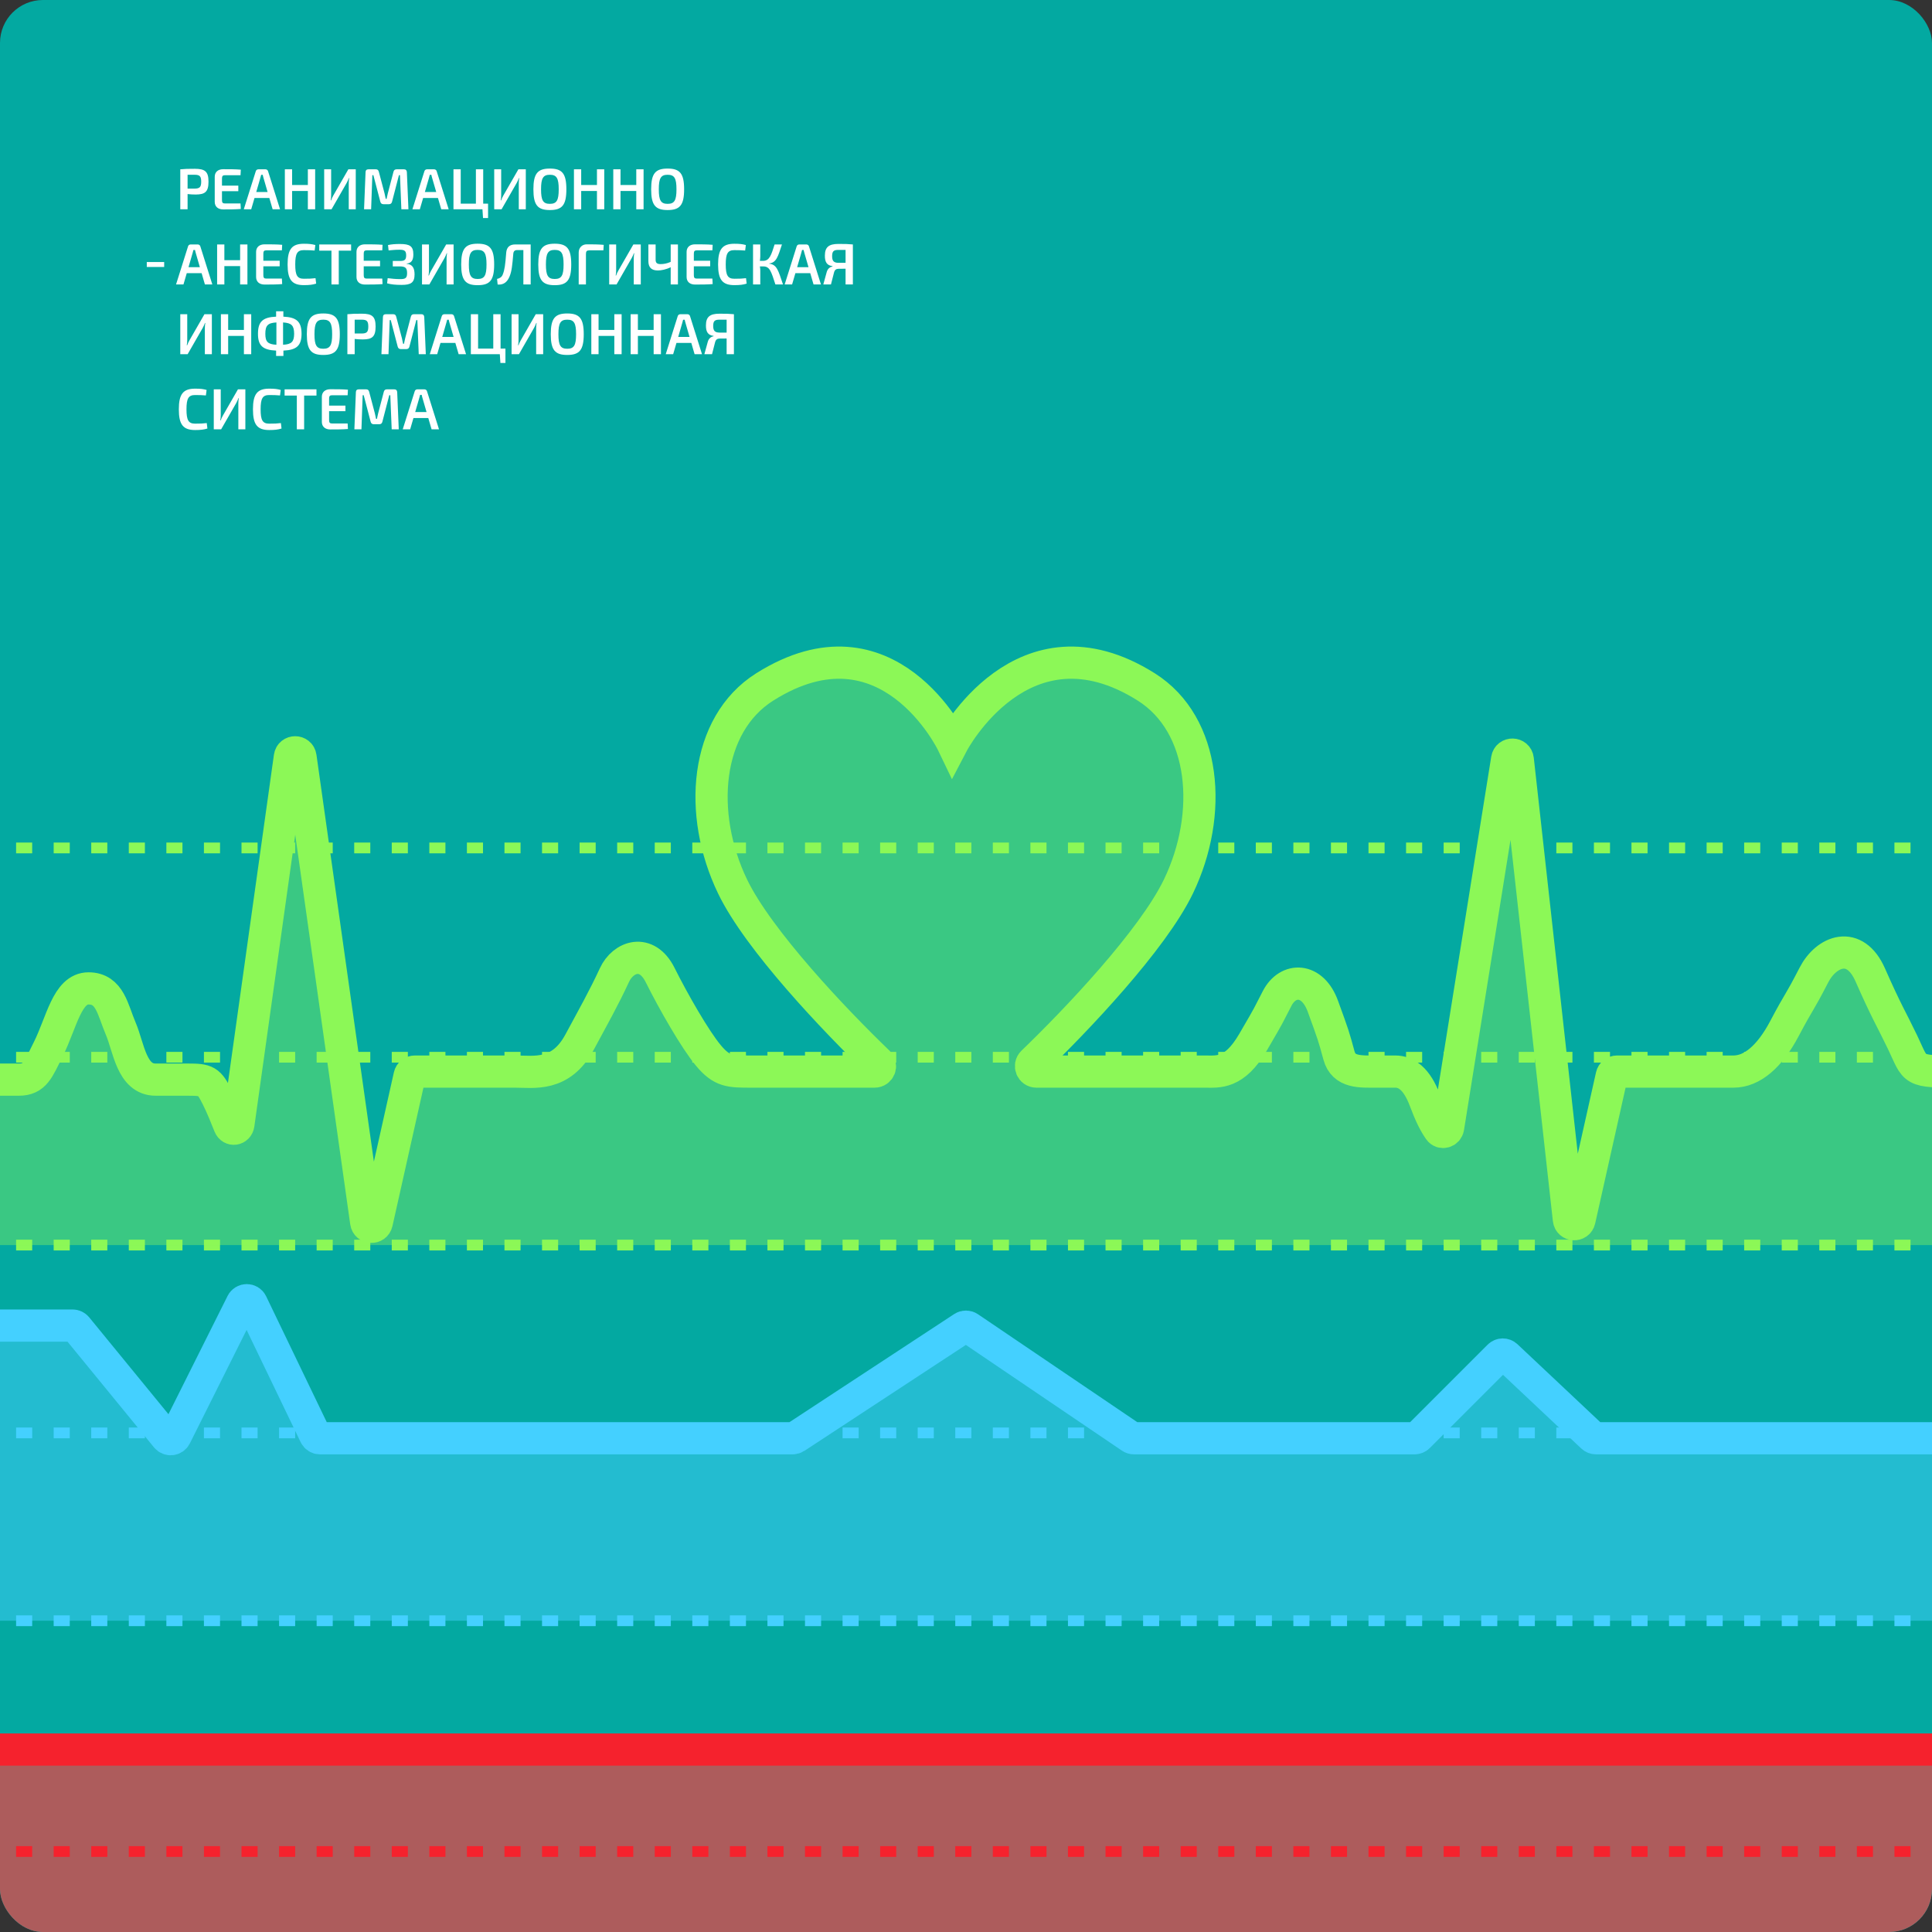 <svg width="360" height="360" viewBox="0 0 360 360" fill="none" xmlns="http://www.w3.org/2000/svg">
<rect x="0" y="0" width="360" height="360" fill="#333333" stroke="none"/>
<g clip-path="url(#clip0_30506_25742)">
<rect width="360" height="360" rx="8" fill="#03A9A1"/>
<line x1="-32" y1="158" x2="393" y2="158" stroke="#8CF857" stroke-width="2" stroke-dasharray="3 4"/>
<line x1="-32" y1="197" x2="393" y2="197" stroke="#8CF857" stroke-width="2" stroke-dasharray="3 4"/>
<line x1="-32" y1="232" x2="393" y2="232" stroke="#8CF857" stroke-width="2" stroke-dasharray="3 4"/>
<line x1="-32" y1="267" x2="393" y2="267" stroke="#44D0FF" stroke-width="2" stroke-dasharray="3 4"/>
<path d="M3.5 201.174H0V232H365.5V199.674C356 199.674 357.136 199.674 354.5 194.174C352.5 190 351.5 188.5 348.5 181.674C345.599 175.072 340.289 177.228 338 181.674C335 187.5 335.5 186 332.5 191.674C329.764 196.847 326.5 199.674 323 199.674H301.297C300.829 199.674 300.427 199.998 300.325 200.455L294.308 225.33C294.062 226.431 292.463 226.344 292.339 225.221L282.814 141.503C282.686 140.345 281.017 140.305 280.833 141.455L269.832 210.102C269.699 210.933 268.668 211.23 268.186 210.54C267.312 209.29 266.522 207.725 265.5 205C263.99 200.973 262 199.674 260 199.674H256.5C253.5 199.674 250.381 199.91 249.5 196.674C248.5 193 248.5 193 246.5 187.5C244.552 182.142 240 182.174 238 186C236 189.826 237 188.174 233.5 194.174C230 200.173 227 199.674 224.5 199.674H193.124C192.217 199.674 191.769 198.563 192.423 197.934C200.479 190.192 214.779 175.16 219.587 165.174C226.087 151.674 224.754 135.04 213.587 128C190.587 113.5 177.5 138.5 177.5 138.5C177.5 138.5 165.5 113.5 142.5 128C131.333 135.04 130 151.674 136.5 165.174C141.308 175.16 155.608 190.192 163.664 197.934C164.319 198.563 163.875 199.674 162.967 199.674H140C136 199.674 134.5 199.674 132 196.674C129.5 193.674 125.5 186.674 123 181.674C120.5 176.674 116.098 178.217 114.5 181.674C112.5 186 110.517 189.5 108 194.174C104.5 200.674 99.5 199.674 96 199.674H77.297C76.829 199.674 76.427 199.998 76.325 200.455L70.199 225.818C69.956 226.904 68.388 226.841 68.233 225.74L55.994 141.04C55.832 139.893 54.174 139.893 54.013 141.041L44.42 209.504C44.286 210.459 43.125 210.635 42.762 209.742C42.116 208.149 41.397 206.295 40.5 204.5C38.935 201.369 38.5 201.174 35 201.174H29C24.5 201.174 24 195.174 22.5 191.674C21 188.174 20.5 184.174 16.5 184.174C12.5 184.174 11.5 190.5 9 195.5C7.087 199.326 6.5 201.174 3.5 201.174Z" fill="#8CF857" fill-opacity="0.4"/>
<path d="M0 201.174H3.5C6.5 201.174 7.087 199.326 9 195.5C11.5 190.5 12.5 184.174 16.5 184.174C20.5 184.174 21 188.174 22.5 191.674C24 195.174 24.5 201.174 29 201.174H35C38.5 201.174 38.935 201.369 40.5 204.5C41.397 206.295 42.116 208.149 42.762 209.742C43.125 210.635 44.286 210.459 44.42 209.504L54.013 141.041C54.174 139.893 55.832 139.893 55.994 141.04L68.233 227.74C68.388 228.841 69.956 228.904 70.199 227.818L76.325 200.455C76.427 199.998 76.829 199.674 77.297 199.674H96C99.5 199.674 104.5 200.674 108 194.174C110.517 189.5 112.5 186 114.5 181.674C116.098 178.217 120.5 176.674 123 181.674C125.5 186.674 129.5 193.674 132 196.674C134.5 199.674 136 199.674 140 199.674H162.967C163.875 199.674 164.319 198.563 163.664 197.934C155.608 190.192 141.308 175.16 136.5 165.174C130 151.674 131.333 135.04 142.5 128C165.5 113.5 177.5 138.5 177.5 138.5C177.5 138.5 190.587 113.5 213.587 128C224.754 135.04 226.087 151.674 219.587 165.174C214.779 175.16 200.479 190.192 192.423 197.934C191.769 198.563 192.217 199.674 193.124 199.674H225M224.5 199.674C227 199.674 230 200.173 233.5 194.174C237 188.174 236 189.826 238 186C240 182.174 244.552 182.142 246.5 187.5C248.5 193 248.5 193 249.5 196.674C250.381 199.91 253.5 199.674 256.5 199.674H260C262 199.674 263.99 200.973 265.5 205C266.522 207.725 267.312 209.29 268.186 210.54C268.668 211.23 269.699 210.933 269.832 210.102L280.833 141.455C281.017 140.305 282.686 140.345 282.814 141.503L292.339 227.221C292.463 228.344 294.062 228.431 294.308 227.33L300.325 200.455C300.427 199.998 300.829 199.674 301.297 199.674H323C326.5 199.674 329.764 196.847 332.5 191.674C335.5 186 335 187.5 338 181.674C340.289 177.228 345.599 175.072 348.5 181.674C351.5 188.5 352.5 190 354.5 194.174C357.136 199.674 356 199.674 365.5 199.674" stroke="#8CF857" stroke-width="6"/>
<path d="M13.526 247H-5C-5.552 247 -6 247.448 -6 248V301C-6 301.552 -5.552 302 -5 302H372C372.552 302 373 301.552 373 301V269C373 268.448 372.552 268 372 268H297.397C297.142 268 296.897 267.903 296.711 267.728L280.706 252.665C280.313 252.294 279.696 252.304 279.314 252.686L264.293 267.707C264.105 267.895 263.851 268 263.586 268H211.307C211.107 268 210.912 267.94 210.746 267.828L180.552 247.374C180.218 247.148 179.78 247.144 179.443 247.366L148.25 267.836C148.087 267.943 147.896 268 147.701 268H59.628C59.244 268 58.894 267.78 58.727 267.434L46.884 242.836C46.524 242.087 45.46 242.08 45.089 242.823L32.691 267.619C32.366 268.267 31.481 268.366 31.022 267.805L14.3 247.367C14.11 247.135 13.826 247 13.526 247Z" fill="#44D0FF" fill-opacity="0.5"/>
<path d="M-6 247H13.526C13.826 247 14.11 247.135 14.3 247.367L31.022 267.805C31.481 268.366 32.366 268.267 32.691 267.619L45.089 242.823C45.46 242.08 46.524 242.087 46.884 242.836L58.727 267.434C58.894 267.78 59.244 268 59.628 268H147.701C147.896 268 148.087 267.943 148.25 267.836L179.443 247.366C179.78 247.144 180.218 247.148 180.552 247.374L210.746 267.828C210.912 267.94 211.107 268 211.307 268H263.586C263.851 268 264.105 267.895 264.293 267.707L279.314 252.686C279.696 252.304 280.313 252.294 280.706 252.665L296.711 267.728C296.897 267.903 297.142 268 297.397 268H373" stroke="#44D0FF" stroke-width="6"/>
<rect y="325" width="365" height="40" fill="#AD5C5C"/>
<line y1="326" x2="389" y2="326" stroke="#F5222D" stroke-width="6"/>
<line x1="-32" y1="302" x2="393" y2="302" stroke="#44D0FF" stroke-width="2" stroke-dasharray="3 4"/>
<line x1="-32" y1="345" x2="393" y2="345" stroke="#F5222D" stroke-width="2" stroke-dasharray="3 4"/>
<g clip-path="url(#clip1_30506_25742)">
<path d="M33.593 39H34.953V36.16C35.396 36.214 35.925 36.247 36.454 36.247C38.214 36.247 38.851 35.739 38.851 33.85C38.851 31.971 38.214 31.453 36.292 31.453C35.018 31.453 34.446 31.464 33.593 31.55V39ZM34.953 35.145V32.565H36.26C37.199 32.565 37.491 32.824 37.491 33.85C37.491 34.876 37.199 35.135 36.26 35.145H34.953ZM44.817 37.91H41.891C41.503 37.91 41.362 37.748 41.362 37.283V35.621H44.407V34.584H41.362V33.278C41.362 32.813 41.503 32.651 41.891 32.651H44.817L44.871 31.615C43.889 31.529 42.69 31.529 41.589 31.529C40.617 31.529 40.013 32.068 40.013 32.943V37.607C40.013 38.482 40.606 39.022 41.589 39.022C42.69 39.022 43.889 39.022 44.871 38.935L44.817 37.91ZM50.187 36.895L50.803 39H52.185L49.95 31.906C49.885 31.68 49.691 31.55 49.464 31.55H48.147C47.92 31.55 47.725 31.68 47.661 31.906L45.426 39H46.808L47.423 36.895H50.187ZM49.863 35.782H47.747L48.492 33.213L48.665 32.576H48.956C48.989 32.781 49.064 33.008 49.118 33.213L49.863 35.782ZM58.725 31.55H57.364V34.476H54.428V31.55H53.078V39H54.428V35.588H57.364V39H58.725V31.55ZM66.29 39V31.55H64.908L62.101 36.441C61.939 36.733 61.799 37.024 61.691 37.337H61.615C61.68 37.013 61.702 36.69 61.702 36.366V31.55H60.406V39H61.777L64.595 34.087C64.746 33.828 64.887 33.494 65.005 33.181H65.07C65.016 33.494 64.984 33.807 64.984 34.12V39H66.29ZM73.893 31.55C73.58 31.55 73.397 31.701 73.321 32.004L72.263 36.031C72.176 36.387 72.112 36.711 72.036 37.057H71.874C71.809 36.711 71.745 36.387 71.658 36.042L70.589 32.004C70.514 31.701 70.341 31.55 70.039 31.55H68.646C68.3 31.55 68.128 31.734 68.117 32.079L67.836 39H69.153L69.38 32.641H69.574L70.87 37.596C70.946 37.888 71.14 38.05 71.453 38.05H72.479C72.792 38.05 72.975 37.888 73.051 37.596L74.336 32.641H74.53L74.789 39H76.106L75.815 32.079C75.793 31.734 75.621 31.55 75.275 31.55H73.893ZM81.608 36.895L82.223 39H83.605L81.37 31.906C81.306 31.68 81.111 31.55 80.885 31.55H79.567C79.341 31.55 79.146 31.68 79.081 31.906L76.846 39H78.228L78.844 36.895H81.608ZM81.284 35.782H79.168L79.913 33.213L80.085 32.576H80.377C80.409 32.781 80.485 33.008 80.539 33.213L81.284 35.782ZM90.944 37.953H90.037V31.55H88.677V37.953H85.848V31.55H84.499V39H89.897L90.005 40.63H90.944V37.953ZM97.975 39V31.55H96.593L93.785 36.441C93.623 36.733 93.483 37.024 93.375 37.337H93.299C93.364 37.013 93.386 36.69 93.386 36.366V31.55H92.09V39H93.461L96.279 34.087C96.431 33.828 96.571 33.494 96.69 33.181H96.754C96.701 33.494 96.668 33.807 96.668 34.12V39H97.975ZM102.457 31.41C100.19 31.41 99.391 32.317 99.391 35.275C99.391 38.233 100.19 39.14 102.457 39.14C104.735 39.14 105.534 38.233 105.534 35.275C105.534 32.317 104.735 31.41 102.457 31.41ZM102.457 32.565C103.72 32.565 104.109 33.202 104.109 35.275C104.109 37.348 103.72 37.985 102.457 37.985C101.205 37.985 100.816 37.348 100.816 35.275C100.816 33.202 101.205 32.565 102.457 32.565ZM112.593 31.55H111.233V34.476H108.296V31.55H106.947V39H108.296V35.588H111.233V39H112.593V31.55ZM119.921 31.55H118.561V34.476H115.624V31.55H114.275V39H115.624V35.588H118.561V39H119.921V31.55ZM124.399 31.41C122.132 31.41 121.333 32.317 121.333 35.275C121.333 38.233 122.132 39.14 124.399 39.14C126.677 39.14 127.476 38.233 127.476 35.275C127.476 32.317 126.677 31.41 124.399 31.41ZM124.399 32.565C125.662 32.565 126.051 33.202 126.051 35.275C126.051 37.348 125.662 37.985 124.399 37.985C123.146 37.985 122.758 37.348 122.758 35.275C122.758 33.202 123.146 32.565 124.399 32.565ZM37.566 50.895L38.182 53H39.564L37.329 45.906C37.264 45.68 37.069 45.55 36.843 45.55H35.526C35.299 45.55 35.105 45.68 35.04 45.906L32.805 53H34.187L34.802 50.895H37.566ZM37.242 49.782H35.126L35.871 47.213L36.044 46.576H36.335C36.368 46.781 36.443 47.008 36.497 47.213L37.242 49.782ZM46.104 45.55H44.743V48.476H41.807V45.55H40.457V53H41.807V49.588H44.743V53H46.104V45.55ZM52.525 51.91H49.599C49.21 51.91 49.07 51.748 49.07 51.283V49.621H52.114V48.584H49.07V47.278C49.07 46.813 49.21 46.651 49.599 46.651H52.525L52.579 45.615C51.596 45.529 50.398 45.529 49.297 45.529C48.325 45.529 47.72 46.068 47.72 46.943V51.607C47.72 52.482 48.314 53.022 49.297 53.022C50.398 53.022 51.596 53.022 52.579 52.935L52.525 51.91ZM58.792 51.834C58.155 51.92 57.572 51.942 56.622 51.942C55.391 51.942 55.014 51.316 55.014 49.275C55.014 47.234 55.391 46.608 56.622 46.608C57.518 46.608 57.961 46.63 58.63 46.684L58.76 45.658C58.112 45.485 57.615 45.421 56.622 45.421C54.387 45.421 53.588 46.435 53.588 49.275C53.588 52.115 54.387 53.13 56.622 53.13C57.648 53.13 58.252 53.054 58.911 52.849L58.792 51.834ZM65.423 46.705V45.55H59.485V46.705H61.763V53H63.123V46.705H65.423ZM71.23 51.91H68.304C67.915 51.91 67.775 51.748 67.775 51.283V49.621H70.819V48.584H67.775V47.278C67.775 46.813 67.915 46.651 68.304 46.651H71.23L71.284 45.615C70.301 45.529 69.103 45.529 68.001 45.529C67.03 45.529 66.425 46.068 66.425 46.943V51.607C66.425 52.482 67.019 53.022 68.001 53.022C69.103 53.022 70.301 53.022 71.284 52.935L71.23 51.91ZM72.41 46.662C73.004 46.608 73.63 46.533 74.429 46.533C75.369 46.533 75.682 46.738 75.682 47.58C75.682 48.411 75.39 48.627 74.537 48.627H73.188V49.642H74.537C75.531 49.653 75.855 49.923 75.855 50.895C75.855 51.801 75.552 52.007 74.602 52.007C73.749 52.007 72.939 51.931 72.238 51.834L72.13 52.795C72.918 53.011 73.728 53.086 74.85 53.086C76.546 53.086 77.247 52.676 77.247 51.143C77.247 49.955 76.87 49.254 75.768 49.156V49.113C76.664 49.027 77.021 48.476 77.021 47.407C77.021 45.874 76.373 45.464 74.526 45.464C73.62 45.464 72.993 45.518 72.302 45.658L72.41 46.662ZM84.521 53V45.55H83.139L80.331 50.441C80.169 50.733 80.029 51.024 79.921 51.337H79.846C79.91 51.013 79.932 50.69 79.932 50.366V45.55H78.636V53H80.007L82.826 48.087C82.977 47.828 83.117 47.494 83.236 47.181H83.3C83.247 47.494 83.214 47.807 83.214 48.12V53H84.521ZM89.003 45.41C86.736 45.41 85.937 46.317 85.937 49.275C85.937 52.233 86.736 53.14 89.003 53.14C91.281 53.14 92.08 52.233 92.08 49.275C92.08 46.317 91.281 45.41 89.003 45.41ZM89.003 46.565C90.266 46.565 90.655 47.202 90.655 49.275C90.655 51.348 90.266 51.985 89.003 51.985C87.751 51.985 87.362 51.348 87.362 49.275C87.362 47.202 87.751 46.565 89.003 46.565ZM98.883 45.55H95.989C94.974 45.55 94.413 46.068 94.326 47.062C94.154 49.383 94.024 50.279 93.689 51.132C93.495 51.65 93.128 51.855 92.621 51.974L92.728 53.022C93.787 53.108 94.51 52.611 94.963 51.488C95.352 50.538 95.46 49.448 95.644 47.278C95.687 46.813 95.914 46.597 96.367 46.597H97.522V53H98.883V45.55ZM103.364 45.41C101.097 45.41 100.298 46.317 100.298 49.275C100.298 52.233 101.097 53.14 103.364 53.14C105.642 53.14 106.441 52.233 106.441 49.275C106.441 46.317 105.642 45.41 103.364 45.41ZM103.364 46.565C104.627 46.565 105.016 47.202 105.016 49.275C105.016 51.348 104.627 51.985 103.364 51.985C102.111 51.985 101.723 51.348 101.723 49.275C101.723 47.202 102.111 46.565 103.364 46.565ZM107.832 53H109.181V47.332C109.181 46.813 109.343 46.651 109.818 46.651H112.431L112.496 45.626C111.535 45.529 110.38 45.529 109.322 45.529C108.458 45.529 107.832 46.155 107.832 47.072V53ZM119.4 53V45.55H118.018L115.21 50.441C115.049 50.733 114.908 51.024 114.8 51.337H114.725C114.789 51.013 114.811 50.69 114.811 50.366V45.55H113.515V53H114.887L117.705 48.087C117.856 47.828 117.996 47.494 118.115 47.181H118.18C118.126 47.494 118.093 47.807 118.093 48.12V53H119.4ZM126.322 45.55H124.973V48.8C124.217 49.113 123.71 49.21 123.083 49.21C122.403 49.21 122.155 48.962 122.166 48.357V45.55H120.816V48.638C120.816 49.837 121.388 50.398 122.597 50.398C123.202 50.398 124.141 50.214 124.973 49.793V53H126.322V45.55ZM132.742 51.91H129.817C129.428 51.91 129.287 51.748 129.287 51.283V49.621H132.332V48.584H129.287V47.278C129.287 46.813 129.428 46.651 129.817 46.651H132.742L132.796 45.615C131.814 45.529 130.615 45.529 129.514 45.529C128.542 45.529 127.938 46.068 127.938 46.943V51.607C127.938 52.482 128.532 53.022 129.514 53.022C130.615 53.022 131.814 53.022 132.796 52.935L132.742 51.91ZM139.01 51.834C138.373 51.92 137.79 51.942 136.84 51.942C135.609 51.942 135.231 51.316 135.231 49.275C135.231 47.234 135.609 46.608 136.84 46.608C137.736 46.608 138.179 46.63 138.848 46.684L138.978 45.658C138.33 45.485 137.833 45.421 136.84 45.421C134.605 45.421 133.806 46.435 133.806 49.275C133.806 52.115 134.605 53.13 136.84 53.13C137.866 53.13 138.47 53.054 139.129 52.849L139.01 51.834ZM143.33 49.092C144.691 48.93 144.971 47.774 145.706 45.55H144.334C143.719 47.494 143.395 48.595 142.218 48.606H141.592C141.635 48.325 141.667 48.033 141.667 47.742V45.55H140.318V53H141.667V50.376C141.667 50.139 141.635 49.891 141.592 49.642H142.218C143.46 49.642 143.697 50.603 144.485 53H145.9C145.015 50.398 144.777 49.297 143.33 49.135V49.092ZM150.976 50.895L151.591 53H152.973L150.738 45.906C150.674 45.68 150.479 45.55 150.253 45.55H148.935C148.709 45.55 148.514 45.68 148.449 45.906L146.214 53H147.597L148.212 50.895H150.976ZM150.652 49.782H148.536L149.281 47.213L149.454 46.576H149.745C149.777 46.781 149.853 47.008 149.907 47.213L150.652 49.782ZM158.92 53V45.55C158.067 45.464 157.484 45.453 156.22 45.453C154.428 45.453 153.705 46.058 153.705 47.634C153.694 48.811 154.072 49.459 155.119 49.588L155.13 49.653C154.72 49.728 154.223 50.009 154.039 50.722L153.413 53H154.838L155.411 50.765C155.551 50.268 155.821 50.085 156.274 50.085L157.559 50.074V53H158.92ZM157.559 48.973H156.253C155.346 48.973 155.054 48.617 155.054 47.72C155.065 46.803 155.346 46.565 156.253 46.565H157.559V48.973ZM39.477 66V58.55H38.095L35.288 63.441C35.126 63.733 34.986 64.024 34.878 64.337H34.802C34.867 64.013 34.889 63.69 34.889 63.366V58.55H33.593V66H34.964L37.782 61.087C37.933 60.828 38.074 60.494 38.192 60.181H38.257C38.203 60.494 38.171 60.807 38.171 61.12V66H39.477ZM46.81 58.55H45.45V61.476H42.513V58.55H41.163V66H42.513V62.588H45.45V66H46.81V58.55ZM52.799 57.999H51.45V59.004C48.956 59.112 48.07 59.932 48.07 62.2C48.07 64.413 48.956 65.212 51.45 65.331V66.324H52.81V65.331C55.283 65.212 56.179 64.402 56.19 62.2C56.179 59.932 55.283 59.122 52.799 59.004V57.999ZM51.504 64.24C49.895 64.154 49.441 63.679 49.441 62.2C49.441 60.666 49.895 60.17 51.504 60.083V64.24ZM52.745 60.083C54.343 60.181 54.797 60.666 54.808 62.2C54.797 63.668 54.343 64.154 52.745 64.24V60.083ZM60.239 58.41C57.972 58.41 57.173 59.317 57.173 62.275C57.173 65.233 57.972 66.14 60.239 66.14C62.518 66.14 63.317 65.233 63.317 62.275C63.317 59.317 62.518 58.41 60.239 58.41ZM60.239 59.565C61.503 59.565 61.891 60.202 61.891 62.275C61.891 64.348 61.503 64.985 60.239 64.985C58.987 64.985 58.598 64.348 58.598 62.275C58.598 60.202 58.987 59.565 60.239 59.565ZM64.729 66H66.089V63.16C66.532 63.214 67.061 63.247 67.59 63.247C69.35 63.247 69.987 62.739 69.987 60.85C69.987 58.971 69.35 58.453 67.428 58.453C66.154 58.453 65.582 58.464 64.729 58.55V66ZM66.089 62.145V59.565H67.396C68.335 59.565 68.627 59.824 68.627 60.85C68.627 61.876 68.335 62.135 67.396 62.145H66.089ZM77.13 58.55C76.817 58.55 76.633 58.701 76.558 59.004L75.5 63.031C75.413 63.387 75.349 63.711 75.273 64.057H75.111C75.046 63.711 74.981 63.387 74.895 63.042L73.826 59.004C73.751 58.701 73.578 58.55 73.276 58.55H71.883C71.537 58.55 71.365 58.734 71.354 59.079L71.073 66H72.39L72.617 59.641H72.811L74.107 64.596C74.183 64.888 74.377 65.05 74.69 65.05H75.716C76.029 65.05 76.212 64.888 76.288 64.596L77.573 59.641H77.767L78.026 66H79.344L79.052 59.079C79.03 58.734 78.858 58.55 78.512 58.55H77.13ZM84.845 63.895L85.46 66H86.842L84.607 58.906C84.543 58.68 84.348 58.55 84.121 58.55H82.804C82.578 58.55 82.383 58.68 82.318 58.906L80.083 66H81.465L82.081 63.895H84.845ZM84.521 62.782H82.405L83.15 60.213L83.323 59.576H83.614C83.646 59.781 83.722 60.008 83.776 60.213L84.521 62.782ZM94.181 64.953H93.274V58.55H91.914V64.953H89.085V58.55H87.736V66H93.134L93.242 67.63H94.181V64.953ZM101.212 66V58.55H99.829L97.022 63.441C96.86 63.733 96.72 64.024 96.612 64.337H96.537C96.601 64.013 96.623 63.69 96.623 63.366V58.55H95.327V66H96.698L99.516 61.087C99.668 60.828 99.808 60.494 99.927 60.181H99.992C99.938 60.494 99.905 60.807 99.905 61.12V66H101.212ZM105.694 58.41C103.427 58.41 102.628 59.317 102.628 62.275C102.628 65.233 103.427 66.14 105.694 66.14C107.972 66.14 108.771 65.233 108.771 62.275C108.771 59.317 107.972 58.41 105.694 58.41ZM105.694 59.565C106.957 59.565 107.346 60.202 107.346 62.275C107.346 64.348 106.957 64.985 105.694 64.985C104.442 64.985 104.053 64.348 104.053 62.275C104.053 60.202 104.442 59.565 105.694 59.565ZM115.83 58.55H114.47V61.476H111.533V58.55H110.184V66H111.533V62.588H114.47V66H115.83V58.55ZM123.158 58.55H121.798V61.476H118.861V58.55H117.511V66H118.861V62.588H121.798V66H123.158V58.55ZM128.813 63.895L129.428 66H130.81L128.575 58.906C128.51 58.68 128.316 58.55 128.089 58.55H126.772C126.545 58.55 126.351 58.68 126.286 58.906L124.051 66H125.433L126.049 63.895H128.813ZM128.489 62.782H126.373L127.118 60.213L127.29 59.576H127.582C127.614 59.781 127.69 60.008 127.744 60.213L128.489 62.782ZM136.756 66V58.55C135.904 58.464 135.321 58.453 134.057 58.453C132.265 58.453 131.542 59.058 131.542 60.634C131.531 61.811 131.909 62.459 132.956 62.588L132.967 62.653C132.556 62.728 132.06 63.009 131.876 63.722L131.25 66H132.675L133.247 63.765C133.388 63.268 133.658 63.085 134.111 63.085L135.396 63.074V66H136.756ZM135.396 61.973H134.09C133.183 61.973 132.891 61.617 132.891 60.72C132.902 59.803 133.183 59.565 134.09 59.565H135.396V61.973ZM38.527 78.834C37.89 78.92 37.307 78.942 36.357 78.942C35.126 78.942 34.748 78.316 34.748 76.275C34.748 74.234 35.126 73.608 36.357 73.608C37.253 73.608 37.696 73.63 38.365 73.684L38.495 72.658C37.847 72.485 37.35 72.421 36.357 72.421C34.122 72.421 33.323 73.436 33.323 76.275C33.323 79.115 34.122 80.13 36.357 80.13C37.383 80.13 37.987 80.054 38.646 79.849L38.527 78.834ZM45.719 80V72.55H44.337L41.53 77.441C41.368 77.733 41.228 78.024 41.12 78.337H41.044C41.109 78.013 41.13 77.689 41.13 77.366V72.55H39.835V80H41.206L44.024 75.087C44.175 74.828 44.316 74.494 44.434 74.18H44.499C44.445 74.494 44.413 74.807 44.413 75.12V80H45.719ZM52.34 78.834C51.703 78.92 51.12 78.942 50.169 78.942C48.938 78.942 48.561 78.316 48.561 76.275C48.561 74.234 48.938 73.608 50.169 73.608C51.066 73.608 51.508 73.63 52.178 73.684L52.307 72.658C51.659 72.485 51.163 72.421 50.169 72.421C47.934 72.421 47.135 73.436 47.135 76.275C47.135 79.115 47.934 80.13 50.169 80.13C51.195 80.13 51.8 80.054 52.458 79.849L52.34 78.834ZM58.97 73.705V72.55H53.032V73.705H55.31V80H56.67V73.705H58.97ZM64.777 78.909H61.851C61.462 78.909 61.322 78.748 61.322 78.283V76.621H64.367V75.584H61.322V74.278C61.322 73.813 61.462 73.651 61.851 73.651H64.777L64.831 72.615C63.848 72.528 62.65 72.528 61.548 72.528C60.577 72.528 59.972 73.068 59.972 73.943V78.607C59.972 79.482 60.566 80.022 61.548 80.022C62.65 80.022 63.848 80.022 64.831 79.935L64.777 78.909ZM72.09 72.55C71.777 72.55 71.594 72.701 71.518 73.004L70.46 77.031C70.373 77.387 70.309 77.711 70.233 78.057H70.071C70.006 77.711 69.942 77.387 69.855 77.042L68.786 73.004C68.711 72.701 68.538 72.55 68.236 72.55H66.843C66.497 72.55 66.325 72.734 66.314 73.079L66.033 80H67.35L67.577 73.641H67.771L69.067 78.596C69.143 78.888 69.337 79.05 69.65 79.05H70.676C70.989 79.05 71.172 78.888 71.248 78.596L72.533 73.641H72.727L72.986 80H74.303L74.012 73.079C73.99 72.734 73.818 72.55 73.472 72.55H72.09ZM79.805 77.895L80.42 80H81.802L79.567 72.906C79.503 72.68 79.308 72.55 79.082 72.55H77.764C77.537 72.55 77.343 72.68 77.278 72.906L75.043 80H76.425L77.041 77.895H79.805ZM79.481 76.782H77.365L78.11 74.213L78.282 73.576H78.574C78.606 73.781 78.682 74.008 78.736 74.213L79.481 76.782Z" fill="white"/>
<path d="M30.591 49.751V48.823H27.352V49.751H30.591Z" fill="white"/>
</g>
</g>
<defs>
<clipPath id="clip0_30506_25742">
<rect width="360" height="360" rx="8" fill="white"/>
</clipPath>
<clipPath id="clip1_30506_25742">
<rect width="300" height="53.985" fill="white" transform="translate(-140 28)"/>
</clipPath>
</defs>
</svg>
